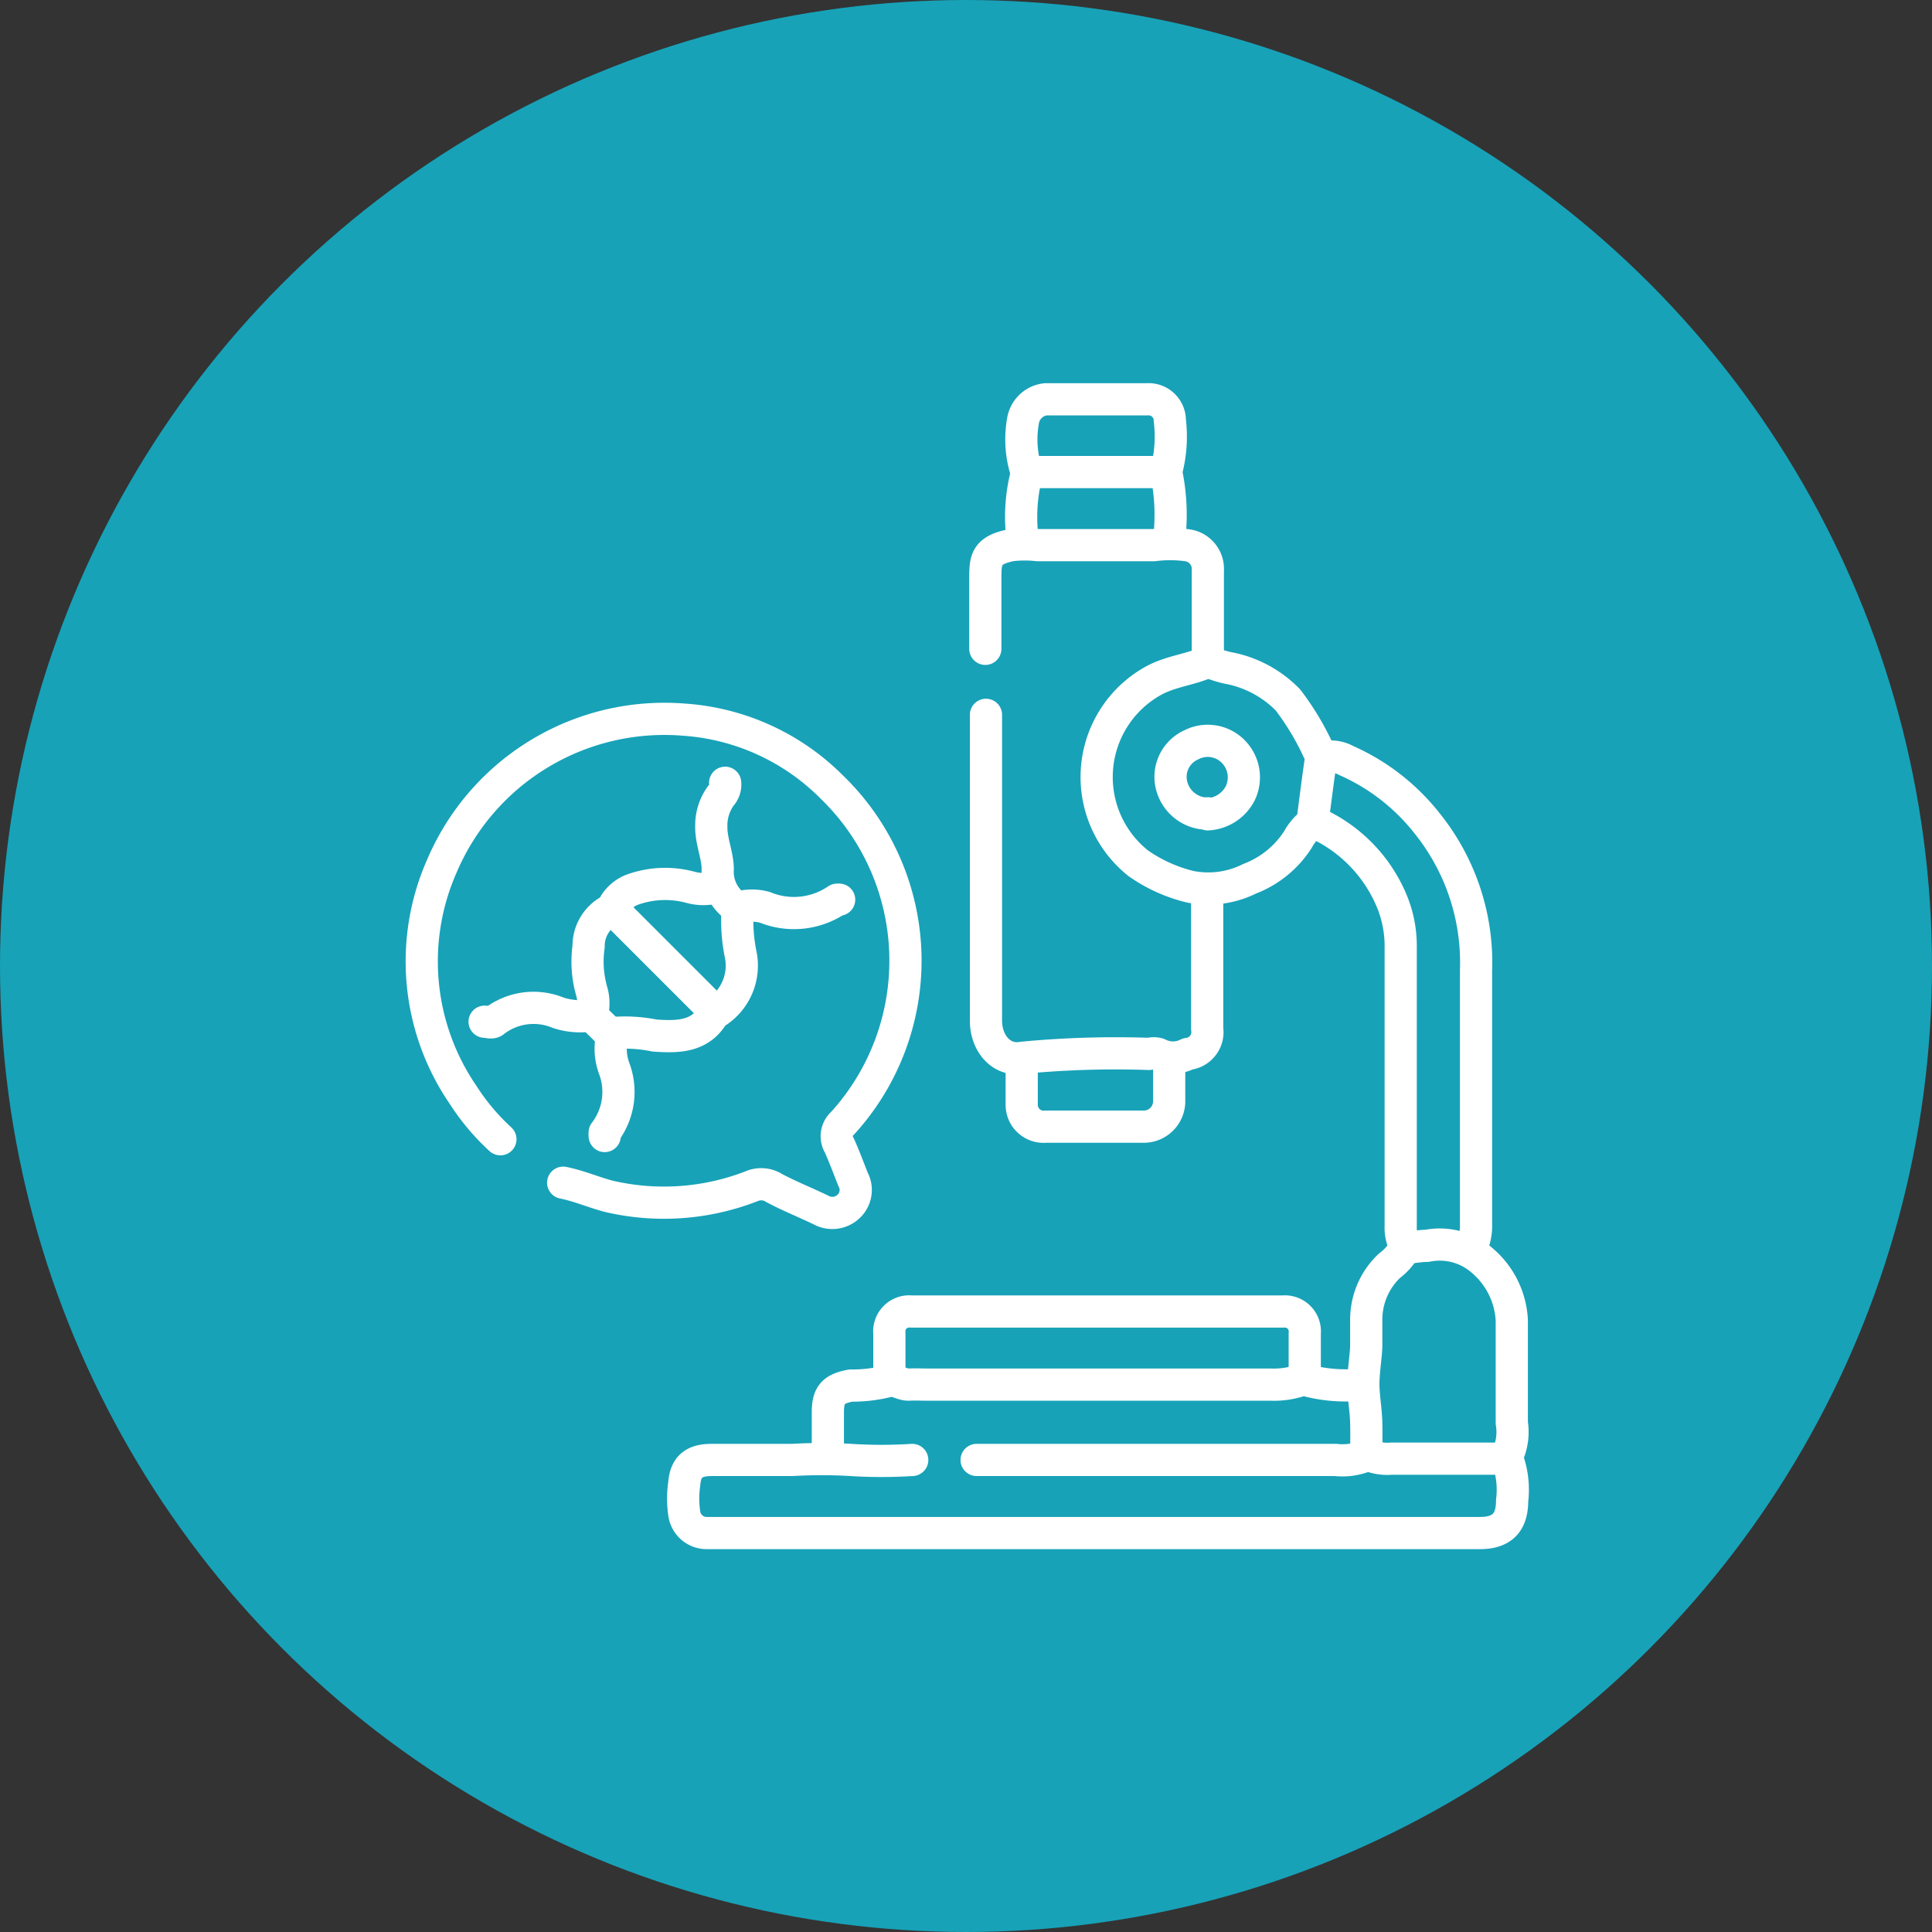 <svg id="Layer_1" data-name="Layer 1" xmlns="http://www.w3.org/2000/svg" viewBox="0 0 60 60"><rect x="0" y="0" width="60" height="60" fill="#333333" stroke="none"/><defs><style>.cls-1{fill:#17a2b8;}.cls-2{fill:none;stroke:#fff;stroke-linecap:round;stroke-linejoin:round;}</style></defs><circle class="cls-1" cx="30" cy="30" r="30"/><path class="cls-2" d="M28.33,45.34a15.2,15.2,0,0,1-1.91,0,15.59,15.59,0,0,0-1.81,0c-.84,0-1.67,0-2.51,0-.55,0-.81.21-.85.74a3.15,3.15,0,0,0,0,.92.7.7,0,0,0,.71.61h24c.66,0,1-.3,1-1a2.79,2.79,0,0,0-.14-1.28.17.17,0,0,1,0-.14,1.76,1.76,0,0,0,.13-1c0-1.06,0-2.12,0-3.19A2.61,2.61,0,0,0,46,39.12a2,2,0,0,0-1.68-.43c-.22,0-.45.05-.68.06"/><path class="cls-2" d="M17.49,36.73c.5.1,1,.32,1.45.43a7.51,7.51,0,0,0,4.4-.32.75.75,0,0,1,.71.06c.47.25,1,.46,1.45.68a.73.73,0,0,0,.85-.11.7.7,0,0,0,.14-.85c-.14-.35-.27-.71-.43-1.06a.54.54,0,0,1,.11-.68,7.5,7.5,0,0,0-.33-10.43,7.16,7.16,0,0,0-4.59-2.1,7.51,7.51,0,0,0-7.52,4.53A7.33,7.33,0,0,0,14.38,34a7,7,0,0,0,1.16,1.38"/><path class="cls-2" d="M45.69,38.75a1.59,1.59,0,0,0,.15-.71c0-2.63,0-5.27,0-7.9a6.9,6.9,0,0,0-1.52-4.57,6.57,6.57,0,0,0-2.51-1.95,1,1,0,0,0-.71-.1"/><path class="cls-2" d="M40.52,42.82V41.41a.62.62,0,0,0-.67-.68H28.3a.62.62,0,0,0-.68.68v1.41"/><path class="cls-2" d="M40.8,25.53a4.59,4.59,0,0,1,2.45,2.52,3.63,3.63,0,0,1,.25,1.31c0,2.91,0,5.81,0,8.72a1.21,1.21,0,0,0,.15.64,1.68,1.68,0,0,1-.5.59A2.3,2.3,0,0,0,42.43,41c0,.26,0,.52,0,.78s-.09.82-.09,1.2.08.8.09,1.21,0,.63,0,.95"/><path class="cls-2" d="M25.71,45.16V43.85c0-.54.18-.72.71-.82a4.56,4.56,0,0,0,1.21-.15c.13-.06.38.13.6.12s.35,0,.53,0h10.7a2.55,2.55,0,0,0,.95-.14c.05,0,.11,0,.14,0a4.69,4.69,0,0,0,1.71.14"/><path class="cls-2" d="M46.68,45.3H43.21a1.52,1.52,0,0,1-.6-.07.27.27,0,0,0-.25,0,1.88,1.88,0,0,1-.88.11H31l-.67,0"/><path class="cls-2" d="M30.62,22.2c0,3.17,0,6.33,0,9.5,0,.7.48,1.27,1.13,1.15a30.51,30.51,0,0,1,3.94-.12.53.53,0,0,1,.28,0,1,1,0,0,0,.92,0,.68.68,0,0,0,.6-.78V28.12c0-.13,0-.26,0-.39"/><path class="cls-2" d="M37.47,20.57c-.53.23-1.11.28-1.63.56a3.42,3.42,0,0,0-.49,5.68,4.75,4.75,0,0,0,1.62.73,2.88,2.88,0,0,0,1.84-.25,3.09,3.09,0,0,0,1.5-1.22,1.71,1.71,0,0,1,.38-.47.21.21,0,0,0,.08-.14c.08-.62.16-1.25.25-1.87,0,0,0-.05,0-.11A8.35,8.35,0,0,0,40,21.74a3.48,3.48,0,0,0-1.88-1,3.77,3.77,0,0,1-.57-.18"/><path class="cls-2" d="M36.3,16.82a6.38,6.38,0,0,0-.07-2.09.14.14,0,0,1,0-.14,4.15,4.15,0,0,0,.1-1.53.66.66,0,0,0-.7-.66c-1.05,0-2.1,0-3.15,0a.8.8,0,0,0-.71.67,3.29,3.29,0,0,0,.1,1.56.17.17,0,0,1,0,.14,5.3,5.3,0,0,0-.1,2.06"/><path class="cls-2" d="M31.73,32.9c0,.48,0,1,0,1.42a.68.68,0,0,0,.74.67c1,0,2,0,3.05,0a.79.79,0,0,0,.79-.79c0-.43,0-.87,0-1.31"/><path class="cls-2" d="M37.51,25.29a1.21,1.21,0,0,0,1-.64,1.14,1.14,0,0,0-.21-1.31A1.11,1.11,0,0,0,37,23.13a1.09,1.09,0,0,0-.64,1.13,1.16,1.16,0,0,0,1,1l.17,0"/><path class="cls-2" d="M30.6,20.15V18c0-.6,0-.91.81-1.07a3.75,3.75,0,0,1,.82,0c1.2,0,2.41,0,3.61,0a3.85,3.85,0,0,1,1,0,.74.74,0,0,1,.67.79v2.76"/><path class="cls-2" d="M36.16,14.66H32.41c-.16,0-.31,0-.46,0"/><path class="cls-2" d="M22.91,28.19a5.3,5.3,0,0,0,.1,1.49,1.72,1.72,0,0,1-.74,1.74s0,0-.07,0c-.41.79-1.13.79-1.87.74a4.63,4.63,0,0,0-1.39-.07"/><path class="cls-2" d="M22.27,27.55a1.53,1.53,0,0,1-.85,0,3,3,0,0,0-1.81.09,1.12,1.12,0,0,0-.52.44.46.46,0,0,1-.18.21,1.25,1.25,0,0,0-.63,1.1,3.36,3.36,0,0,0,.1,1.41,1.32,1.32,0,0,1,0,.71"/><path class="cls-2" d="M19.05,28.26l3.12,3.12"/><path class="cls-2" d="M26.06,27.94s0,0-.06,0a2.38,2.38,0,0,1-2.24.24,1.49,1.49,0,0,0-.81,0l-.07,0A1.32,1.32,0,0,1,22.29,27c0-.44-.21-.88-.2-1.34a1.56,1.56,0,0,1,.3-.95.51.51,0,0,0,.13-.4"/><path class="cls-2" d="M15.05,31.73c.09,0,.2.05.28,0a2,2,0,0,1,2-.28,2.2,2.2,0,0,0,.92.1c.2,0,.27.15.39.25l.37.37a1.78,1.78,0,0,0,.06,1,2.07,2.07,0,0,1-.29,2,.4.4,0,0,0,0,.11"/></svg>